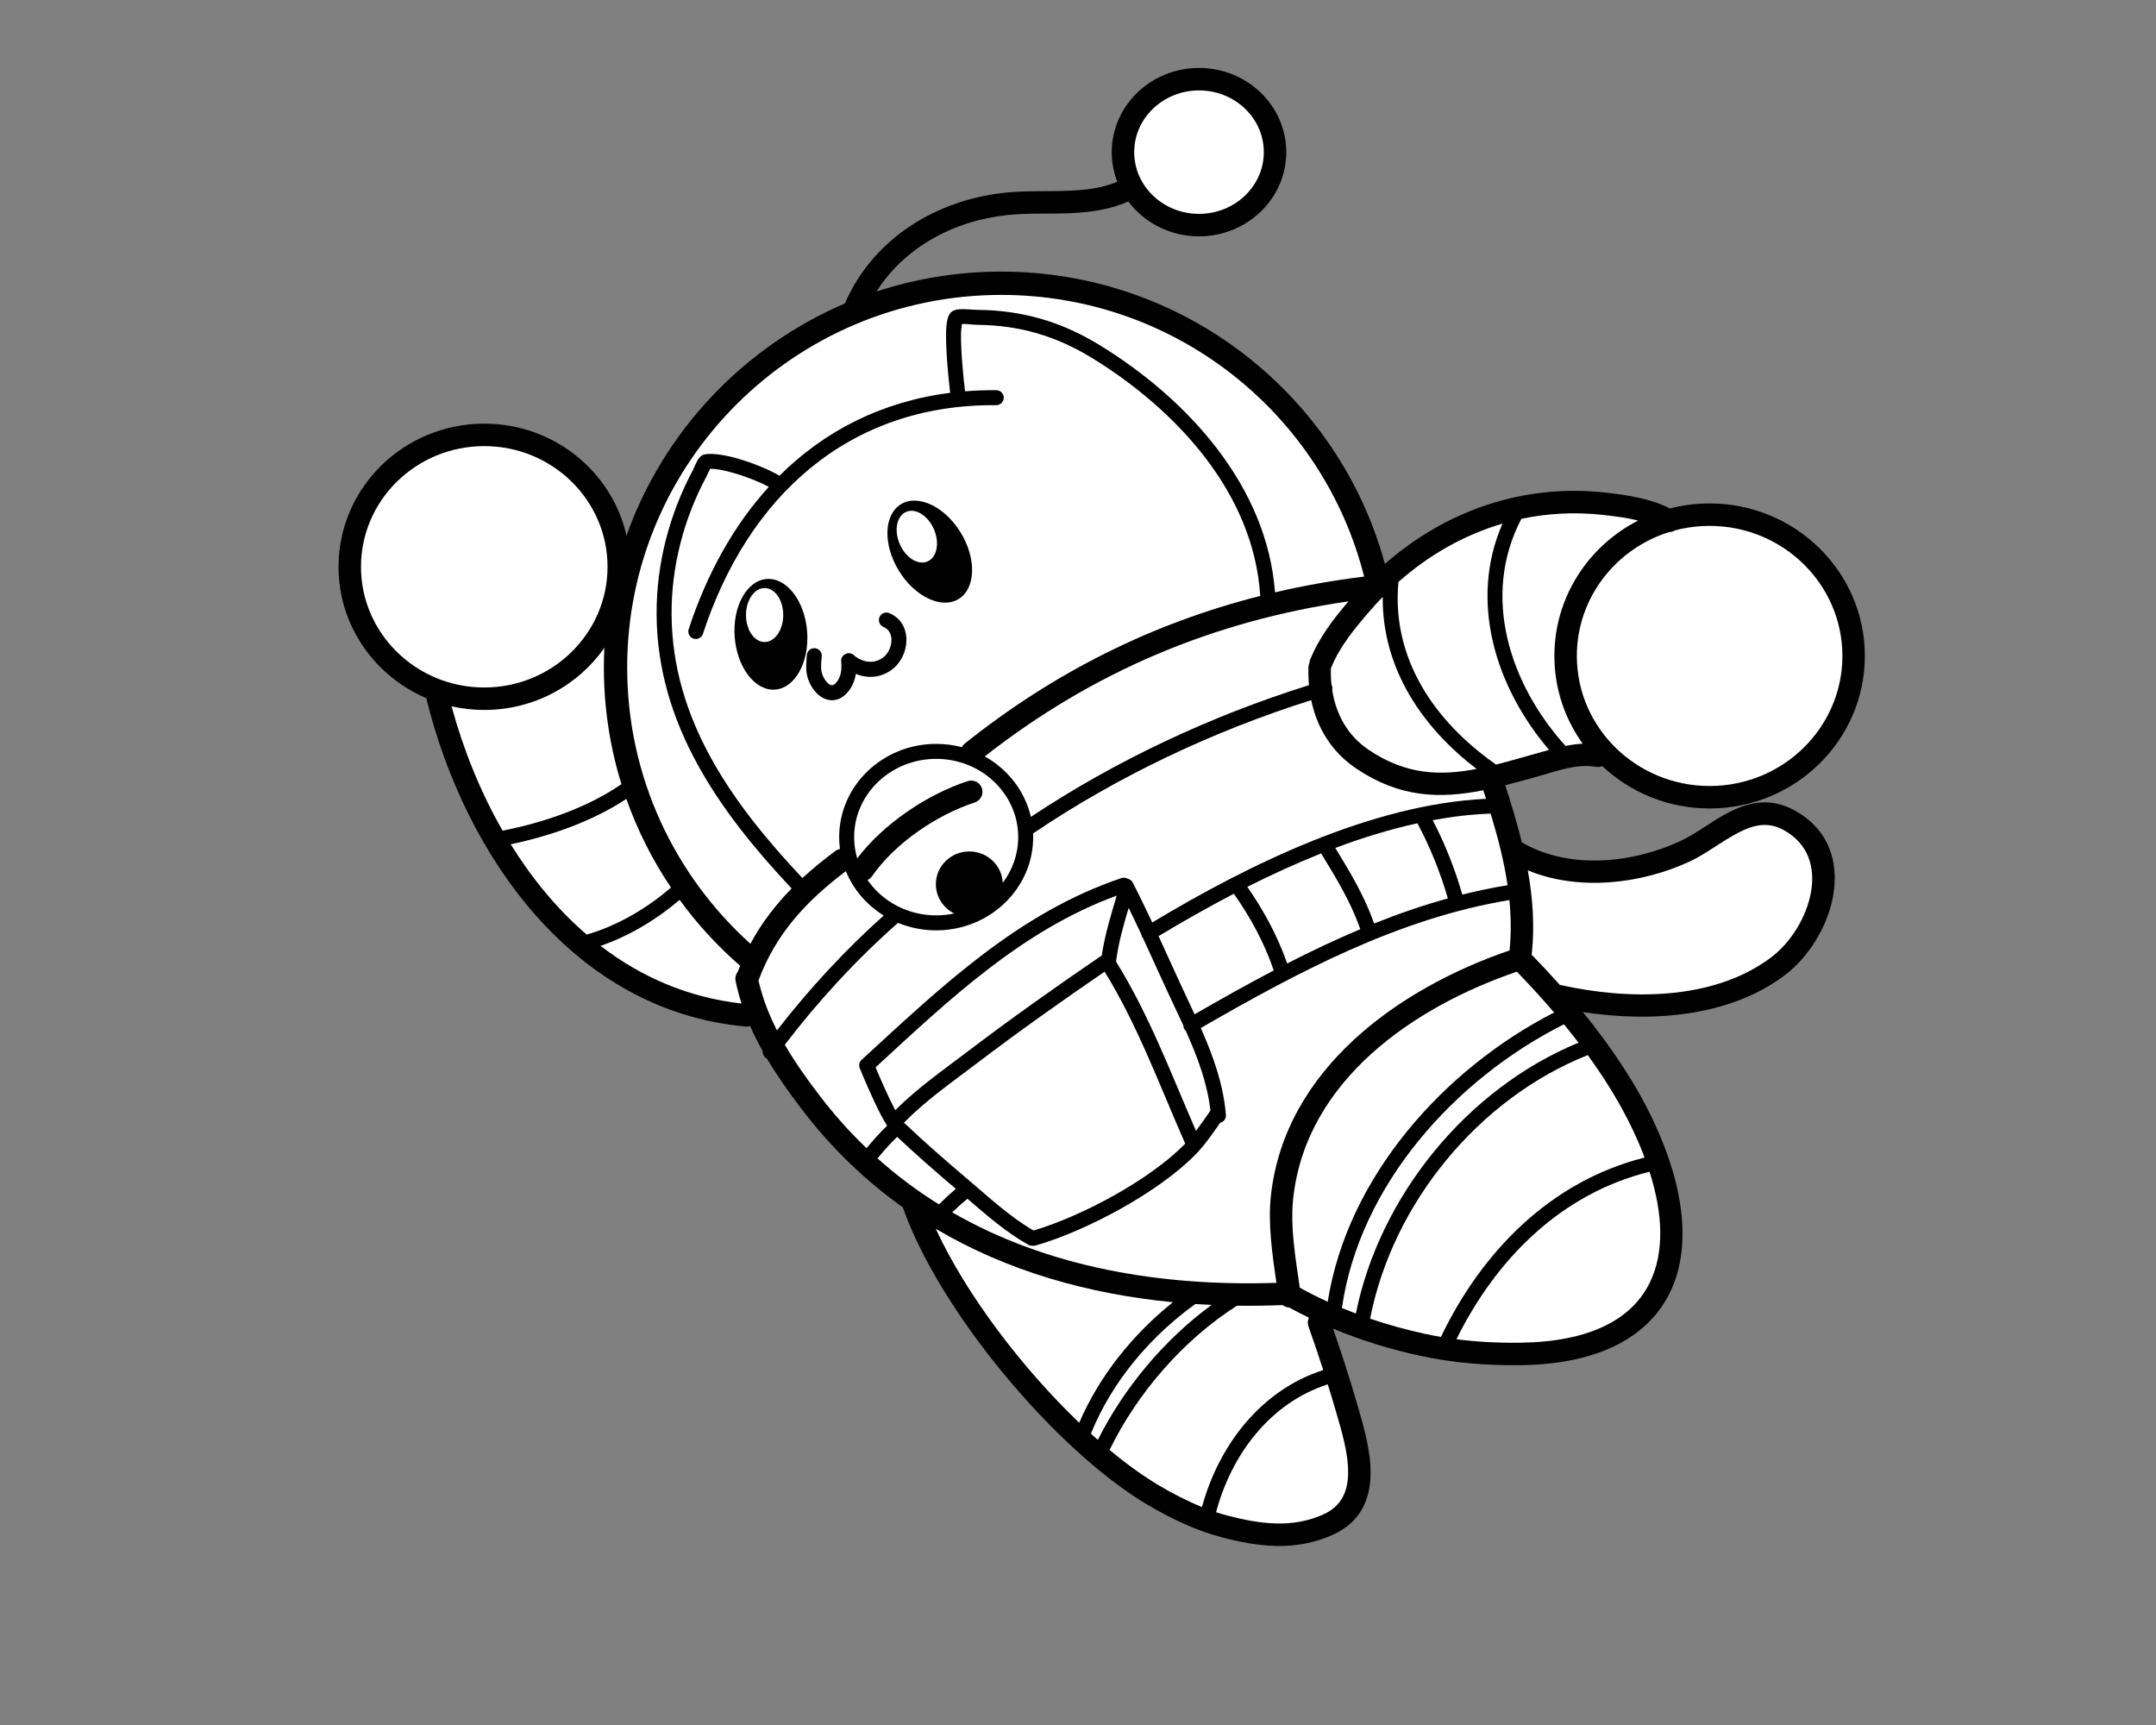 <?xml version='1.0' encoding='utf-8'?>
<svg xmlns="http://www.w3.org/2000/svg" width="100%" height="100%" viewBox="0 0 6000 4800" version="1.1" style="fill-rule:evenodd;clip-rule:evenodd;stroke-linejoin:round;stroke-miterlimit:2;"><rect x="0" y="0" width="6000" height="4800" fill="#808080" stroke="none"/> <g id="Layer1"> <path d="M1186.27,1942.66C1042.59,1881.31 942.106,1740.59 942.106,1577.17C942.106,1357.49 1123.67,1178.83 1347.67,1178.83C1541.27,1178.83 1703.17,1312.28 1743.55,1490.32C1846.7,1199.9 2068.73,965.241 2351.28,844.504C2351.53,843.803 2351.8,843.106 2352.11,842.414C2430.69,663.035 2606.7,555.528 2799.1,536.006C2856.77,530.154 2916.91,533.221 2975.94,530.697C3021.8,528.737 3067.02,523.421 3109.43,505.769C3099.41,480.106 3093.93,452.325 3093.93,423.351C3093.93,294.418 3202.4,189.082 3336.78,189.082C3471.16,189.082 3579.63,294.418 3579.63,423.351C3579.63,552.284 3471.16,657.62 3336.78,657.62C3255.74,657.62 3184.13,619.312 3140.04,560.623C3088.86,583.25 3034.24,590.762 2978.61,593.14C2920.79,595.612 2861.89,592.456 2805.41,598.187C2656.56,613.29 2518.03,686.842 2439.23,811.286C2548.45,775.286 2665.2,755.798 2786.48,755.798C3296.78,755.798 3726.77,1100.81 3854.08,1569.16C4023.22,1420.89 4239.55,1344.75 4469.85,1370.91C4530.2,1377.76 4592.67,1387.04 4647.53,1414.82C4682.72,1405.71 4719.66,1400.86 4757.76,1400.86C4996.35,1400.86 5189.76,1591.18 5189.76,1825.24C5189.76,2059.29 4996.35,2249.62 4757.76,2249.62C4641.89,2249.62 4536.67,2204.73 4459.09,2131.74C4453.68,2134.08 4447.54,2134.91 4441.31,2133.8C4388.99,2124.54 4336.51,2144.39 4286.74,2158.39C4253.22,2167.82 4220.75,2177 4189.02,2185.02C4206.01,2237.57 4222.14,2290.68 4235.24,2344.35C4236.37,2344.82 4237.48,2345.36 4238.56,2345.98C4369.47,2420.24 4543.54,2402.05 4676.29,2340.39C4720.88,2319.68 4765.41,2283.49 4812.28,2259.77C4868.49,2231.33 4927.5,2219.28 4991.97,2253.86C5089.84,2306.37 5117.47,2398.15 5101.9,2490.49C5087.21,2577.66 5032.45,2665 4964.73,2715.34C4810.25,2830.17 4594.88,2845.27 4405.2,2816.18C4481.85,2910.47 4551.12,3012.6 4600.88,3118.01C4689.82,3306.42 4706.17,3473.58 4648.55,3594.12C4590.01,3716.59 4455.1,3795.56 4233.1,3798.73C4137.51,3800.09 4041.85,3792.41 3948.41,3771.79C3865.6,3753.52 3786.37,3729.08 3709.77,3697.06C3734.22,3767.68 3757.17,3838.65 3777.98,3910.51C3794.36,3967.07 3814.75,4036.4 3814.22,4099.29C3813.62,4171.25 3787.62,4235.4 3708.35,4271.08C3658.7,4293.43 3605.14,4303.08 3550.66,4301.72C3499.41,4300.44 3449.42,4290.58 3399.97,4277.66C3328.66,4259.02 3258.5,4225.52 3195.22,4188.18C2937.18,4035.88 2613.52,3648.03 2512.41,3359.49C2408.96,3285.8 2314.27,3195.44 2230.97,3086.26C2196.74,3041.41 2163.55,2994.77 2134.57,2945.84C2133.3,2945.26 2132.08,2944.54 2130.92,2943.68C2124.8,2939.19 2121.85,2931.97 2122.52,2924.91C2109.8,2902.18 2098.07,2878.95 2087.63,2855.17C2083.85,2856.34 2079.79,2856.81 2075.61,2856.43C1595.52,2813.34 1293.55,2379.82 1186.27,1942.66Z"/> <path d="M1681.91,1802.72C1608.78,1907.02 1486.36,1975.5 1347.67,1975.5C1316.4,1975.5 1285.95,1972.02 1256.7,1965.42C1289.11,2084.63 1336.48,2202.96 1398.65,2311.37C1512.16,2289.1 1633.88,2247.9 1729.45,2181.99C1697.68,2079.35 1680.57,1970.33 1680.57,1857.37C1680.57,1839.04 1681.02,1820.82 1681.91,1802.72Z" style="fill:white;"/> <path d="M1226.84,1891.54C1264.44,1905.41 1305.16,1913 1347.67,1913C1536.85,1913 1690.74,1762.69 1690.74,1577.17C1690.74,1391.64 1536.85,1241.33 1347.67,1241.33C1158.5,1241.33 1004.61,1391.64 1004.61,1577.17C1004.61,1718.77 1094.27,1839.87 1220.84,1889.26C1222.92,1889.81 1224.93,1890.58 1226.84,1891.54Z" style="fill:white;"/> <path d="M3796.31,1604.4C3682.8,1154.27 3273.44,820.619 2786.48,820.619C2211.93,820.619 1745.39,1285.13 1745.39,1857.37C1745.39,2162.18 1877.79,2436.44 2088.36,2626.2C2119.34,2568.44 2158.01,2518.12 2203.07,2472.29C2002.29,2258.63 1828.79,2016.1 1827.27,1709.08C1826.58,1569.4 1863.03,1429.83 1928.91,1306.96C1930.56,1303.89 1938.35,1284.19 1944.41,1275.85C1950.11,1268.01 1957.07,1264.96 1961.64,1264.2C1982.63,1260.69 2015.97,1265.57 2051.18,1275.53C2094.66,1287.82 2141.22,1307.32 2169.24,1323.72C2294.45,1199.14 2453.75,1117.17 2644.31,1093.11C2639.07,1051.04 2629.34,950.786 2634.09,904.292C2635.45,890.943 2638.43,880.972 2641.76,875.377C2645.85,868.494 2651.23,864.815 2656.54,863.055C2673.48,857.441 2703.59,862.096 2721.15,862.263C2845.06,863.442 2953.6,895.018 3059.83,960.055C3303.74,1109.39 3526.39,1351.37 3548.22,1648.23C3628.98,1629.39 3711.66,1614.8 3796.31,1604.4Z" style="fill:white;"/> <path d="M2059.66,2687.37C1996.89,2632.78 1940.37,2571.25 1891.29,2503.98C1827.89,2558.3 1751.14,2604.51 1671.36,2632.06C1782.58,2717.44 1913.43,2775.58 2063.67,2792.42C2057.01,2771.82 2051.43,2750.82 2047.11,2729.39C2045.21,2720.01 2047.74,2710.76 2053.25,2703.8C2055.33,2698.26 2057.47,2692.78 2059.66,2687.37Z" style="fill:white;"/> <path d="M1867.25,2469.69C1816.06,2393.64 1774.13,2310.89 1743.07,2223.06C1648.68,2285.45 1531.96,2326.13 1421.27,2349.29C1479.97,2444 1550.49,2529.93 1632.71,2600.63C1717.8,2576.08 1800.58,2527.54 1867.25,2469.69Z" style="fill:white;"/> <path d="M4558.82,1448.5C4527.36,1440.59 4494.68,1436.63 4462.8,1433.01C4384.19,1424.08 4307.37,1428.14 4233.88,1443.73C4120.96,1659.3 4202.2,1904.87 4356.75,2075.58C4372.59,2072.46 4388.54,2070.21 4404.52,2069.46C4354.9,2000.36 4325.75,1916.09 4325.75,1825.24C4325.75,1661.56 4420.34,1519.27 4558.82,1448.5Z" style="fill:white;"/> <path d="M4181.33,1457C4075.05,1488.19 3976.87,1543.87 3891.73,1619.32C3871.98,1833.43 3993.06,2007.51 4160.19,2125.16C4161.23,2125.9 4162.19,2126.71 4163.05,2127.59C4197.57,2118.91 4233,2108.58 4269.82,2098.23C4283.36,2094.42 4297.09,2090.4 4310.97,2086.61C4162.52,1912.98 4086.83,1673.3 4181.33,1457Z" style="fill:white;"/> <path d="M4645.5,1480.39C4496.45,1526.96 4388.25,1663.72 4388.25,1825.24C4388.25,2025.13 4553.98,2187.12 4757.76,2187.12C4961.53,2187.12 5127.26,2025.13 5127.26,1825.24C5127.26,1625.34 4961.53,1463.36 4757.76,1463.36C4724.57,1463.36 4692.4,1467.65 4661.78,1475.71C4656.89,1478.73 4651.24,1480.35 4645.5,1480.39Z" style="fill:white;"/> <path d="M4251.77,2421.82C4265.55,2498.58 4271.23,2576.44 4262.72,2655.38C4262.66,2655.97 4262.58,2656.55 4262.48,2657.13C4263.87,2658.15 4265.18,2659.29 4266.42,2660.57C4291.34,2686.26 4316.23,2712.95 4340.74,2740.49C4530.25,2782.84 4765.5,2785.56 4927.44,2665.18C4983.18,2623.75 5028.18,2551.84 5040.27,2480.1C5051.49,2413.55 5032.95,2346.78 4962.42,2308.94C4918.64,2285.45 4878.68,2296.22 4840.51,2315.54C4793.01,2339.58 4747.8,2376.09 4702.62,2397.07C4567,2460.06 4393.21,2480.44 4251.77,2421.82Z" style="fill:white;"/> <path d="M4201,2644.65C4205.78,2597.52 4205.12,2550.82 4200.55,2504.54C3891.41,2555.42 3610.18,2705.86 3341.74,2860.49C3375.91,2937.89 3404.75,3017.39 3411.62,3102.4C3412.46,3112.8 3405.5,3122.05 3395.64,3124.36C3374.71,3154.14 3353.78,3184.84 3328.63,3210.86C3226.31,3316.74 3023.54,3425.25 2882.31,3465.68C2879.62,3466.45 2876.9,3466.65 2874.28,3466.36C2870.15,3466.8 2865.86,3466.01 2861.96,3463.84C2801.04,3429.88 2745.71,3381.57 2692.3,3335.65C2677.57,3347.69 2663.52,3360.34 2649.92,3373.51C2915.55,3526.61 3230.29,3580.32 3552.2,3569.63C3540.59,3489.01 3528.05,3404.76 3537.08,3324.84C3576.69,2974.12 3892.82,2750 4201,2644.65Z" style="fill:white;"/> <path d="M4195.45,2463.15C4185.56,2395.87 4168.29,2329.48 4148.38,2263.97C4095.12,2265.87 4041.21,2272.21 3987.11,2282.21C4021.6,2348.4 4048.84,2417.5 4069.53,2489.27C4111.01,2478.89 4152.98,2470.1 4195.45,2463.15Z" style="fill:white;"/> <path d="M4135.53,2222.8C4132.99,2214.85 4130.43,2206.91 4127.85,2198.99C4007.83,2222.84 3896,2220.4 3774.5,2138.69C3705.38,2092.2 3664.88,2024.73 3648.98,1948.23C3376.31,2034.36 3111.93,2159.14 2875.05,2319.05C2875.19,2322.48 2875.26,2325.91 2875.26,2329.37C2875.26,2472.3 2754.54,2588.8 2605.31,2588.8C2567.57,2588.8 2531.66,2581.35 2499.07,2567.91C2384.72,2668.62 2276.97,2785.27 2184.1,2907.12C2212.78,2956.47 2246.29,3003.31 2280.66,3048.35C2321.5,3101.88 2365.21,3150.65 2411.45,3194.95C2429.56,3173.11 2448.35,3152.09 2468.82,3132.41C2463.57,3124.39 2457.84,3114.49 2452.03,3103.43C2428.4,3058.46 2401.03,2993.05 2392.57,2972.18C2388.77,2962.83 2392.28,2952.31 2400.4,2946.96C2400.97,2946.28 2401.59,2945.63 2402.26,2945.02C2619.32,2745.64 2834.93,2539.4 3121.03,2443.31C3126.89,2441.35 3133,2442.13 3137.98,2444.97C3143.91,2446.21 3149.24,2450.01 3152.23,2455.81C3171.15,2492.49 3189.1,2529.58 3206.59,2566.88C3475.84,2405.11 3816.69,2237.84 4135.53,2222.8Z" style="fill:white;"/> <path d="M3734.48,3639.64C3747.33,3645 3760.25,3650.14 3773.26,3655.06C3839.4,3327.97 4082.41,3029.49 4392.85,2901.33C4379.64,2884.05 4366.13,2867 4352.37,2850.21C4049.58,3002.26 3783.54,3297.49 3734.48,3639.64Z" style="fill:white;"/> <path d="M3812.91,3669.31C3861.31,3685.82 3910.89,3699.51 3961.88,3710.76C3977.85,3714.29 3993.9,3717.41 4010,3720.16C4124.01,3482.33 4315.16,3287.07 4576.78,3220.97C4567.41,3196.06 4556.6,3170.61 4544.36,3144.69C4510.49,3072.94 4467.16,3002.84 4418.56,2935.86C4113.99,3057.3 3875.24,3349.56 3812.91,3669.31Z" style="fill:white;"/> <path d="M4053.19,3726.61C4112.47,3734.25 4172.36,3737.09 4232.21,3736.23C4422.85,3733.52 4541.89,3672.34 4592.16,3567.16C4631.19,3485.51 4628.86,3380.13 4590.54,3260.48C4343.62,3321.55 4162.98,3504.03 4053.19,3726.61Z" style="fill:white;"/> <path d="M2604.2,3419.23C2687.42,3599.56 2842.22,3804.72 3003.43,3959.03C3059.19,3828.6 3153.2,3712.23 3264.23,3623.56C3028.14,3600.71 2802.73,3536.97 2604.2,3419.23Z" style="fill:white;"/> <path d="M3035.95,3989.39C3042.37,3995.23 3048.8,4000.99 3055.23,4006.65C3127.22,3862.69 3239.95,3727.51 3371.73,3631.15C3356.62,3630.47 3341.55,3629.63 3326.51,3628.63C3201.03,3718.72 3093.79,3845.44 3035.95,3989.39Z" style="fill:white;"/> <path d="M3087.89,4034.63C3135.23,4074.01 3182.14,4107.89 3226.99,4134.36C3264.24,4156.34 3304.02,4176.99 3345.03,4193.52C3391.66,4021.7 3509.24,3867.96 3682.5,3812.39C3669.32,3771.59 3655.53,3730.98 3641.26,3690.46C3638.41,3682.35 3639.11,3673.85 3642.53,3666.66C3624.11,3657.68 3605.83,3648.22 3587.68,3638.26C3580.96,3637.99 3574.68,3635.54 3569.62,3631.54C3527.1,3633.21 3484.7,3633.8 3442.5,3633.22C3293.31,3728.13 3164.79,3876.34 3087.89,4034.63Z" style="fill:white;"/> <path d="M3384.31,4207.9C3394.76,4211.33 3405.25,4214.44 3415.78,4217.19C3460.57,4228.89 3505.81,4238.08 3552.22,4239.24C3597.28,4240.37 3641.63,4232.57 3682.7,4214.09C3735.5,4190.32 3751.32,4146.69 3751.73,4098.77C3752.21,4041.78 3732.79,3979.14 3717.95,3927.89C3710.6,3902.53 3702.98,3877.27 3695.12,3852.1C3534.3,3903.7 3426.64,4048.07 3384.31,4207.9Z" style="fill:white;"/> <path d="M2442.07,3223.3C2496.02,3271.58 2553.16,3314.14 2612.98,3351.38C2628.12,3336.34 2643.73,3321.91 2660.12,3308.19C2604.73,3261.17 2549.71,3213.16 2496.73,3163.37C2477.22,3182.22 2459.33,3202.39 2442.07,3223.3Z" style="fill:white;"/> <path d="M2110.79,2728.34C2121.78,2776.93 2139.81,2823.05 2162.27,2867.14C2250.81,2752.82 2352.03,2643.4 2459.25,2547.54C2411.96,2518.21 2374.82,2475.08 2353.97,2424.14C2245.25,2506.09 2159.54,2597.17 2111.12,2727.49C2111.01,2727.78 2110.9,2728.06 2110.79,2728.34Z" style="fill:white;"/> <path d="M2676.45,2079.05C2678.39,2075.42 2681.09,2072.11 2684.51,2069.37C2934.22,1869.88 3207.43,1734.13 3507.29,1658.19C3507.13,1657.38 3507.03,1656.54 3506.97,1655.7C3488.06,1370.15 3272.22,1138.95 3038.07,995.591C2938.54,934.654 2836.85,905.032 2720.75,903.928C2712.59,903.85 2701.5,902.515 2690.49,901.813C2685.82,901.515 2681.15,901.199 2676.98,901.408C2676.06,907.924 2674.61,919.71 2674.47,929.805C2673.76,979.38 2681.5,1055.74 2685.73,1088.84C2714.07,1086.56 2743.07,1085.52 2772.71,1085.78C2784.21,1085.88 2793.46,1095.3 2793.36,1106.8C2793.26,1118.29 2783.85,1127.55 2772.35,1127.45C2360.66,1123.85 2080.93,1382.91 1956.17,1763.72C1952.59,1774.65 1940.81,1780.61 1929.88,1777.03C1918.96,1773.45 1912.99,1761.68 1916.57,1750.75C1967.03,1596.74 2041.86,1461.97 2139.54,1354.76C2113.87,1340.99 2075.64,1325.74 2039.84,1315.62C2015.68,1308.79 1992.74,1304.01 1976.13,1304.57C1972.88,1311.52 1966.64,1324.77 1965.63,1326.65C1903.01,1443.44 1868.28,1576.1 1868.94,1708.88C1870.4,2004.72 2039.46,2237.43 2233.01,2443.32C2261.51,2417.03 2292.19,2392.11 2324.78,2367.93C2328.68,2365.04 2333.04,2363.19 2337.52,2362.33C2336.09,2351.54 2335.35,2340.53 2335.35,2329.37C2335.35,2186.44 2456.07,2069.94 2605.31,2069.94C2629.94,2069.94 2653.79,2073.11 2676.45,2079.05Z" style="fill:white;"/> <path d="M3752.72,1673.29C3376.62,1727.82 3041.11,1869.21 2740.47,2104.79C2804.82,2140.67 2852.31,2201.34 2868.87,2273.05C3106.49,2115.17 3370.64,1991.83 3642.8,1906.5C3641.29,1890.01 3640.82,1873.23 3641.34,1856.25C3641.46,1852.24 3642.34,1848.42 3643.83,1844.94C3644.08,1841.84 3644.8,1838.73 3646.03,1835.7C3671.1,1774 3710.13,1723.3 3752.72,1673.29Z" style="fill:white;"/> <path d="M4109.45,2139.65C3956.01,2022.8 3846.46,1858.75 3847.96,1661.03C3835.61,1673.67 3823.58,1686.77 3811.9,1700.29C3769.27,1749.66 3728.7,1798.26 3703.94,1859.22C3703.88,1859.36 3703.83,1859.49 3703.77,1859.63C3703.36,1874.87 3703.9,1889.95 3705.45,1904.72C3706.12,1905.97 3706.68,1907.3 3707.1,1908.71C3708.21,1912.41 3708.24,1916.18 3707.37,1919.69C3717.69,1986.87 3749.81,2046.76 3809.38,2086.82C3912.6,2156.25 4008.14,2159.21 4109.45,2139.65Z" style="fill:white;"/> <path d="M4324.94,2817.41C4291.21,2777.9 4256.4,2740 4221.56,2704.08C4221.46,2703.98 4221.36,2703.88 4221.26,2703.78C3934.49,2801.7 3636.02,3005.66 3599.18,3331.85C3589.9,3414.04 3605.53,3501.01 3617.24,3583.2C3642.87,3597.26 3668.75,3610.28 3694.95,3622.32C3749.63,3275.12 4017.54,2974.87 4324.94,2817.41Z" style="fill:white;"/> <path d="M3324.47,2822.35C3396.84,2780.7 3470.14,2739.43 3544.66,2700.32C3519.22,2624.41 3479.6,2552.21 3433.76,2486.88C3360.47,2525.03 3290.15,2565.18 3224.24,2604.88C3244.06,2647.93 3263.5,2691.17 3283.34,2734.27C3296.81,2763.54 3310.83,2792.83 3324.47,2822.35Z" style="fill:white;"/> <path d="M3582.07,2680.92C3648.83,2646.76 3716.59,2614.55 3785.54,2585.54C3759.2,2509.5 3718.47,2443.27 3676.56,2374.74C3606.59,2402.59 3537.79,2434.18 3471.19,2467.72C3516.65,2533.26 3555.95,2605.32 3582.07,2680.92Z" style="fill:white;"/> <path d="M3824.14,2569.69C3891.29,2542.83 3959.59,2519.18 4029.23,2499.9C4008.23,2427.27 3980.26,2357.49 3944.53,2290.81C3868.1,2307.55 3791.52,2331.17 3716.05,2359.47C3757.7,2427.66 3797.61,2494.11 3824.14,2569.69Z" style="fill:white;"/> <path d="M3368.59,3090.43C3359.7,3012.5 3331.87,2939.4 3299.76,2868.05C3298.19,2866.63 3296.81,2864.95 3295.69,2863.01C3293.86,2859.84 3292.96,2856.38 3292.9,2852.96C3277.3,2818.97 3260.96,2785.32 3245.49,2751.69C3223.91,2704.78 3202.79,2657.73 3181.14,2610.92C3180.35,2610.02 3179.62,2609.03 3178.97,2607.97C3177.48,2605.51 3176.55,2602.86 3176.16,2600.18C3164.67,2575.46 3153,2550.82 3141.01,2526.32C3126.35,2575.4 3111.99,2625.42 3105.95,2675.99C3198.05,2824.06 3259.02,2987.64 3328.37,3146.82C3342.36,3128.41 3355.35,3109.07 3368.59,3090.43Z" style="fill:white;"/> <path d="M2876.26,3424.05C3011.16,3384.18 3201.59,3282.18 3298.41,3182.18C3298.25,3181.87 3298.1,3181.54 3297.95,3181.22C3227.04,3020.36 3166.58,2854.08 3074.11,2703.72C2952.45,2786.91 2833.49,2871.47 2715.86,2960.75C2648.25,3012.07 2577.89,3061.05 2518.03,3121.56C2517.22,3122.37 2516.37,3123.1 2515.47,3123.76C2573.38,3178.7 2633.91,3231.41 2694.8,3282.97C2752.06,3331.46 2810.74,3386.24 2876.26,3424.05Z" style="fill:white;"/> <path d="M2436.71,2969.95C2448.14,2997.4 2469.78,3047.63 2488.91,3084.05C2489.81,3085.76 2490.7,3087.43 2491.57,3089.07C2552.12,3028.62 2622.68,2979.16 2690.67,2927.56C2813.89,2834.05 2938.54,2745.67 3066.22,2658.65C3074.37,2602.29 3091.53,2546.58 3107.75,2492.13C2843.14,2588.93 2640.6,2782.5 2436.71,2969.95Z" style="fill:white;"/> <path d="M2790.57,2456.59C2817.63,2420.82 2833.6,2376.9 2833.6,2329.37C2833.6,2208.93 2731.06,2111.61 2605.31,2111.61C2479.55,2111.61 2377.02,2208.93 2377.02,2329.37C2377.02,2349.9 2380,2369.76 2385.57,2388.58C2457.87,2292.83 2580.54,2210.1 2693.28,2173.53C2709.69,2168.21 2727.33,2177.21 2732.65,2193.62C2737.97,2210.03 2728.97,2227.67 2712.56,2232.99C2606.46,2267.4 2490.24,2346.87 2426.86,2438.08C2423.56,2442.82 2419.19,2446.37 2414.29,2448.62C2455.14,2507.99 2525.55,2547.13 2605.31,2547.13C2622.55,2547.13 2639.37,2545.3 2655.53,2541.83C2625.2,2526.76 2604.47,2495.89 2604.47,2460.45C2604.47,2410.27 2646.03,2369.26 2697.56,2369.26C2747.76,2369.26 2788.51,2408.19 2790.57,2456.59Z" style="fill:white;"/> <path d="M3336.78,251.582C3237.59,251.582 3156.43,328.184 3156.43,423.351C3156.43,518.518 3237.59,595.12 3336.78,595.12C3435.97,595.12 3517.13,518.518 3517.13,423.351C3517.13,328.184 3435.97,251.582 3336.78,251.582Z" style="fill:white;"/> <path d="M2507.26,1403.1C2554.92,1374.11 2629.56,1409.66 2673.82,1482.44C2718.09,1555.22 2715.33,1637.84 2667.67,1666.83C2620.01,1695.82 2545.37,1660.27 2501.1,1587.5C2456.84,1514.72 2459.59,1432.09 2507.26,1403.1Z"/> <path d="M2133.67,1611.09C2189.29,1606.84 2239.72,1672.35 2246.2,1757.29C2252.68,1842.23 2212.78,1914.63 2157.16,1918.88C2101.53,1923.12 2051.11,1857.61 2044.62,1772.68C2038.14,1687.74 2078.04,1615.34 2133.67,1611.09Z"/> <path d="M2381.31,1827.45C2404.26,1843.87 2433.08,1847.51 2457.16,1829.94C2471.54,1819.46 2480.2,1800.72 2480.81,1782.75C2481.36,1767 2475.19,1751.46 2458.63,1744.49C2448.04,1740.02 2443.06,1727.8 2447.52,1717.2C2451.98,1706.6 2464.21,1701.62 2474.81,1706.09C2509.05,1720.51 2523.58,1751.6 2522.46,1784.19C2521.41,1814.57 2506.03,1845.87 2481.71,1863.61C2450.4,1886.44 2414.17,1888.61 2381.74,1875.14C2378.87,1893.45 2371.92,1910.89 2359.51,1925.57C2344.73,1943.05 2328.76,1948.82 2314.09,1948.45C2300.51,1948.11 2287.28,1942.1 2276.03,1931.94C2262.12,1919.39 2251.24,1900.32 2246.63,1882.13C2241.77,1862.98 2243.79,1842.13 2245.38,1822.79C2246.32,1811.33 2256.39,1802.79 2267.85,1803.73C2279.31,1804.67 2287.85,1814.74 2286.9,1826.2C2285.68,1841.09 2283.28,1857.14 2287.02,1871.88C2289.59,1882.02 2295.34,1892.71 2302.92,1900.05C2306.61,1903.62 2310.59,1906.68 2315.14,1906.8C2319.45,1906.91 2323.35,1903.81 2327.69,1898.67C2340.31,1883.74 2342.84,1863.98 2341.24,1845C2341.25,1845.16 2341.32,1845.76 2341.32,1845.76C2341.32,1845.76 2340.64,1838.46 2340.77,1837.07C2341.66,1827.6 2347.32,1823.3 2350.04,1821.5C2357.24,1816.72 2364.32,1816.55 2371.35,1819.53C2373.93,1820.63 2378.94,1825.21 2381.31,1827.45Z"/> <path d="M2128.04,1636.28C2156.65,1636.34 2179.81,1670.06 2179.71,1711.51C2179.62,1752.97 2156.31,1786.58 2127.69,1786.51C2099.08,1786.44 2075.93,1752.73 2076.02,1711.27C2076.12,1669.82 2099.43,1636.21 2128.04,1636.28ZM2521.71,1424.35C2547.98,1413 2582.64,1434.7 2599.08,1472.76C2615.51,1510.83 2607.52,1550.94 2581.25,1562.28C2554.98,1573.62 2520.31,1551.92 2503.88,1513.86C2487.45,1475.8 2495.43,1435.69 2521.71,1424.35Z" style="fill:white;"/> </g> </svg>